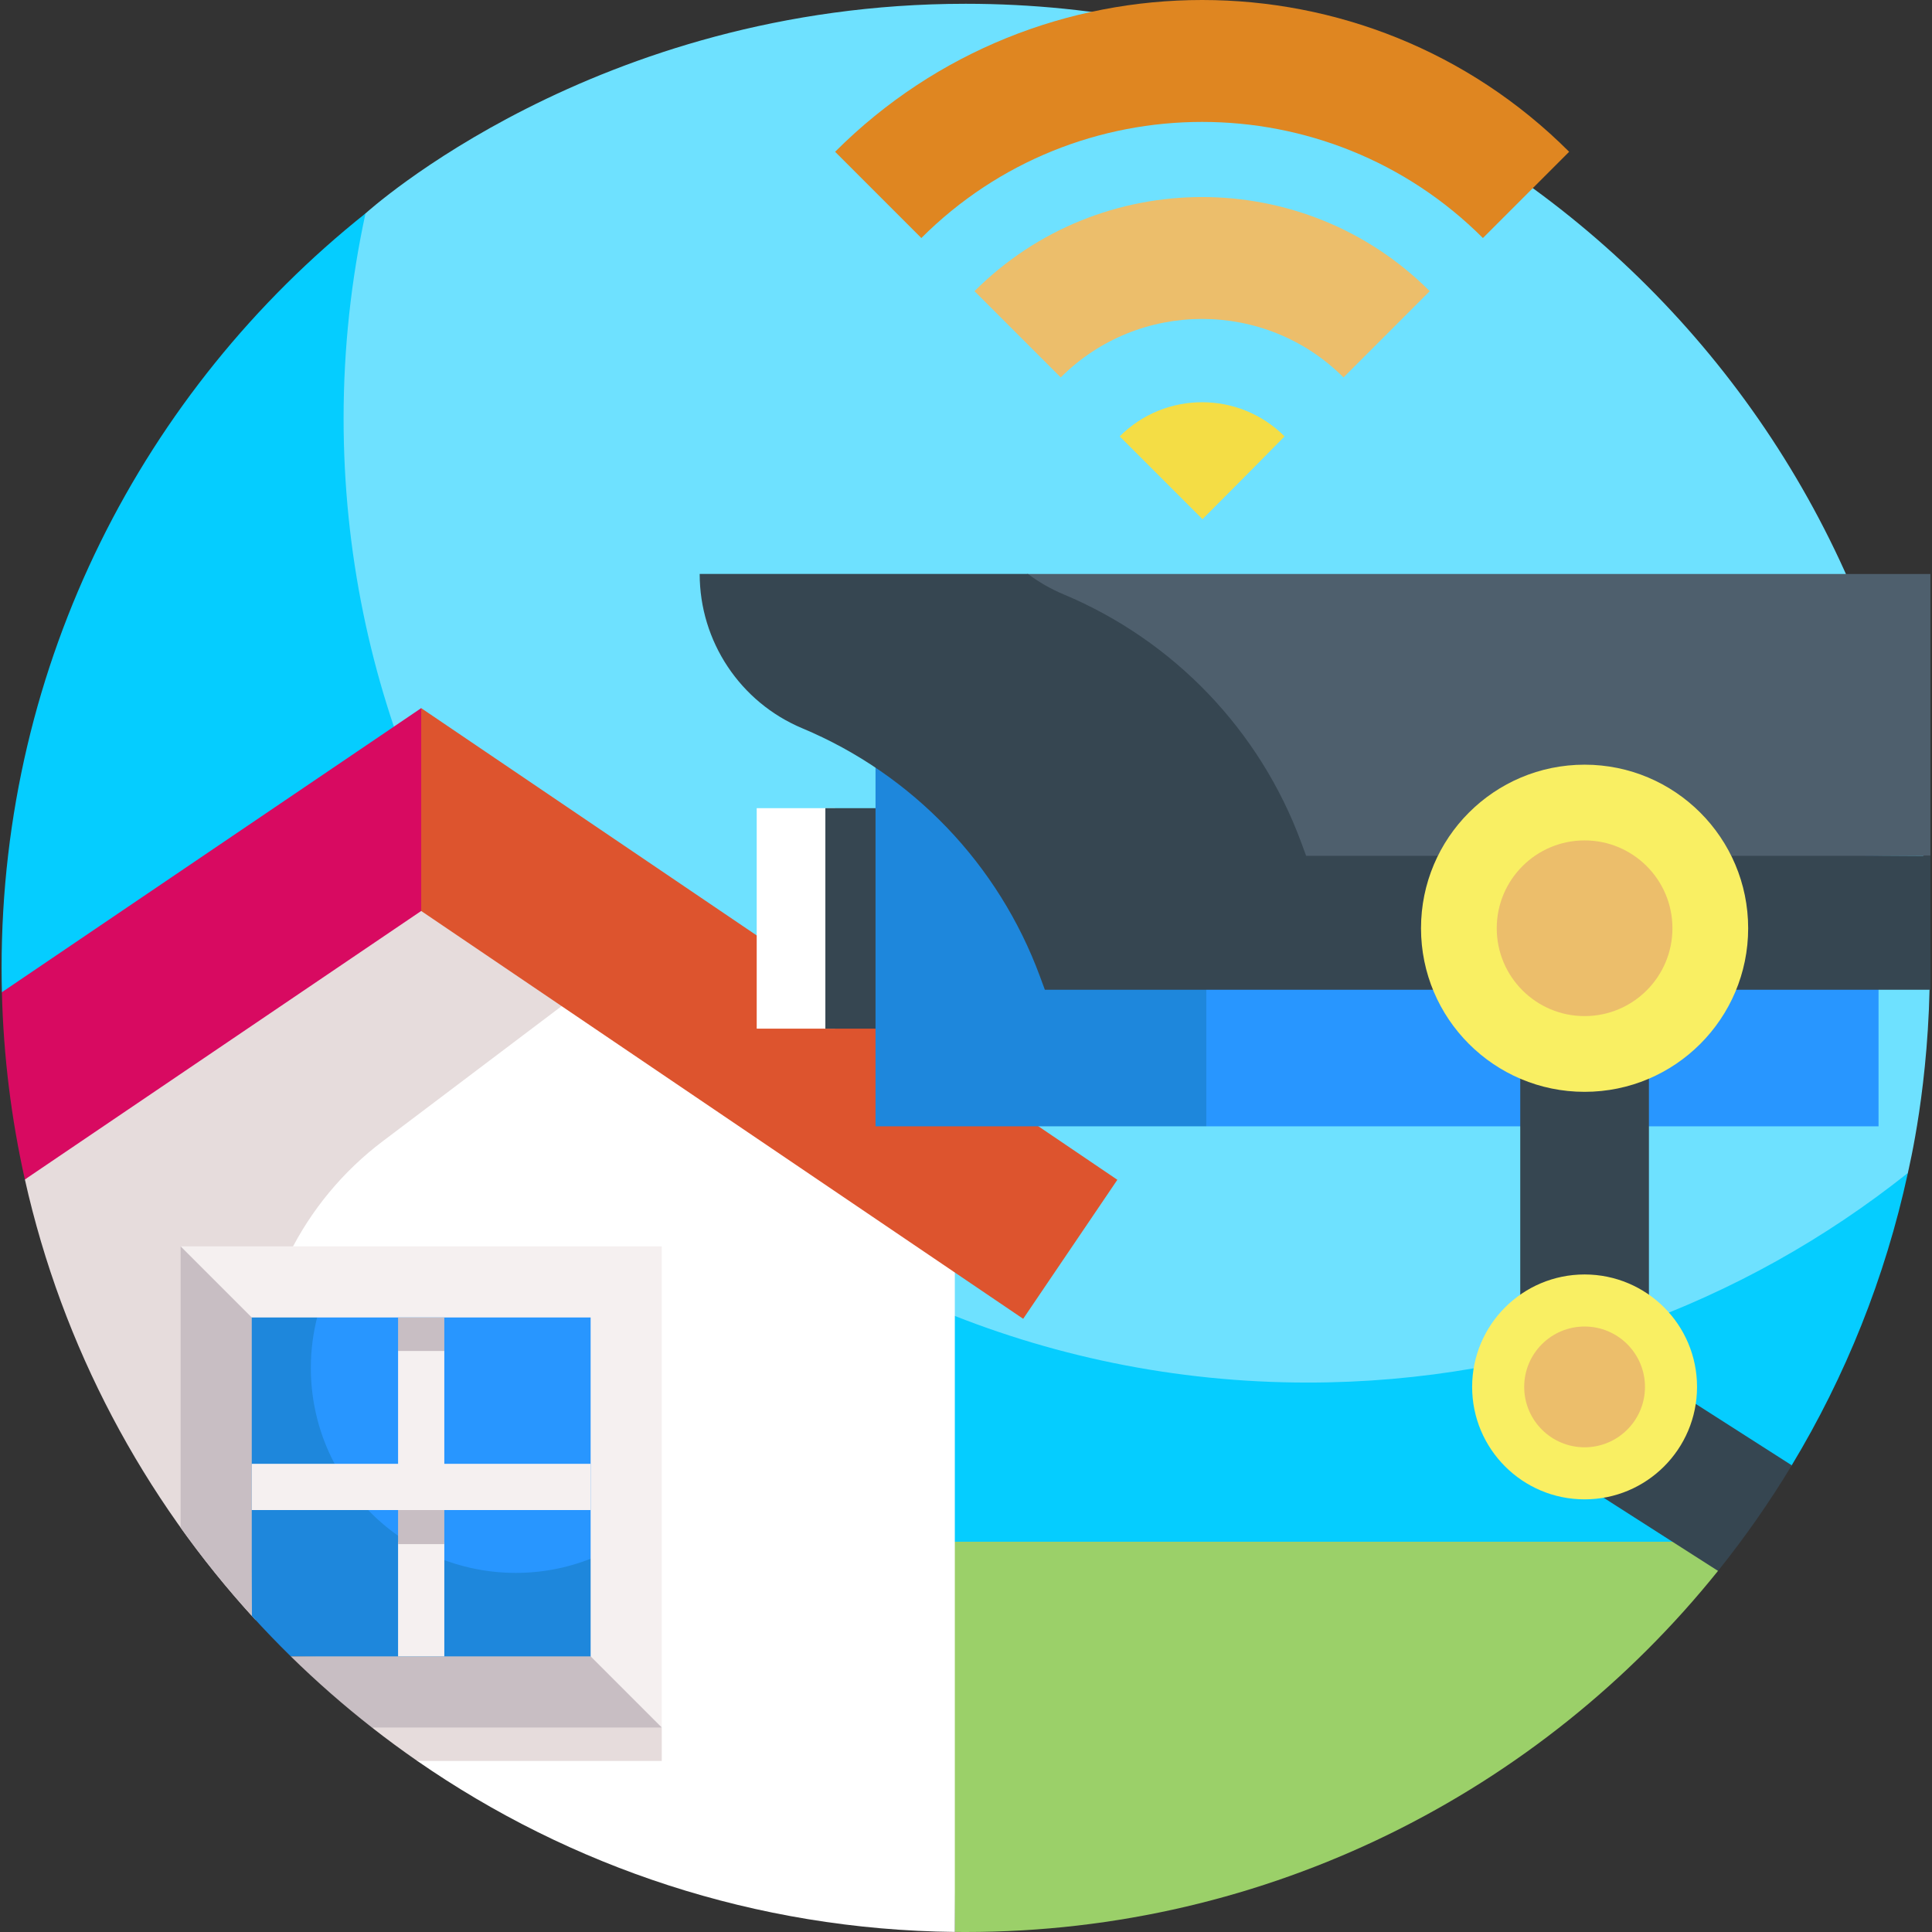 <svg id="Layer_1" enable-background="new 0 0 511 511" height="512" viewBox="0 0 511 511" width="512" xmlns="http://www.w3.org/2000/svg"><rect x="0" y="0" width="511" height="511" fill="#333333" stroke="none"/><g><g><g><path d="m255.419 1c-98.131 0-158.58 55.352-158.747 55.445 0 0-2.513 3.137-2.983 5.222-3.818 16.948-7.385 39.663-7.385 56.238 0 140.833 118.763 254.972 259.596 254.972 54.231 0 114.568-25.992 154.949-57.243.903-.699 3.769-5.396 3.769-5.396.178-1.087 5.8-23.477 5.8-54.239.001-140.832-114.166-254.999-254.999-254.999z" fill="#6ee1ff"/></g><path d="m345.878 365.679c-140.833 0-255-114.167-255-255 0-18.615 2.007-36.753 5.795-54.234-58.645 46.72-96.254 118.747-96.254 199.555 0 2.151.027 4.295.08 6.433l246.215 147.034h204.11l23.076-21.908c14.179-23.497 24.697-49.519 30.72-77.32-43.561 34.695-98.726 55.44-158.742 55.44z" fill="#05cdff"/></g><path d="m453.3 407.775h-201.842l1.089 103.209c.956.011 1.914.016 2.872.016 79.988 0 152.034-37.032 198.983-95.511z" fill="#9bd069"/><g><path d="m111.402 214.122-63.628 115.531 62.611 136.113c40.442 28.015 89.377 44.635 142.162 45.218v-193.497z" fill="#fff"/><path d="m111.402 214.122-104.823 97.84c9.922 44.312 31.378 84.268 61.05 116.551v-59.197c0-26.508 12.434-51.48 33.587-67.455l63.996-48.332z" fill="#e6dcdc"/><g><g><g><path d="m270.624 348.815-159.222-107.869-15.374-16.481 15.374-37.167 184.132 124.746z" fill="#dd542e"/></g></g></g><path d="m6.579 311.962 104.823-71.016v-53.648l-110.903 75.135c.42 16.973 2.499 33.535 6.08 49.529z" fill="#d80a61"/><g><path d="m110.385 465.766h64.646v-8.856l-40.844-5.597-35.821 5.597c3.916 3.066 7.924 6.019 12.019 8.856z" fill="#e6dcdc"/><path d="m81.036 339.06h84.587v78.774h-84.587z" fill="#2896ff"/><path d="m136.437 416.019c-29.946 0-54.221-24.276-54.221-54.221 0-4.771.625-9.394 1.785-13.802h-18.383l.97 79.377c3.336 3.674 6.778 7.25 10.321 10.723l80.43 1.608c.221-.186.437-.376.647-.57v-27.588c-6.606 2.87-13.887 4.473-21.549 4.473z" fill="#1e87dc"/><path d="m47.774 329.653 8.814 19.162 10-.348h89.629v89.629 8.153l18.814 10.661v-127.257z" fill="#f5f0f0"/><g fill="#c8bec3"><path d="m66.588 427.373v-78.906l-18.814-18.814v74.396c5.817 8.144 12.101 15.932 18.814 23.324z"/><path d="m76.908 438.096c6.792 6.66 13.956 12.942 21.457 18.814h76.665l-18.814-18.814z"/></g><g><g><path d="m117.517 388.181v-30.858l-6.115-4.428-6.114 4.428v30.858z" fill="#f5f0f0"/></g><g><path d="m105.288 407.886h12.229v30.209h-12.229z" fill="#f5f0f0"/></g></g><g><g><path d="m105.288 348.467h12.229v8.856h-12.229z" fill="#c8bec3"/></g><g><path d="m105.288 392.704h12.229v15.704h-12.229z" fill="#c8bec3"/></g></g><g><g><path d="m66.588 387.167h89.629v12.229h-89.629z" fill="#f5f0f0"/></g></g></g></g><g><g><path d="m339.757 115.417c-12.041-12.041-31.564-12.041-43.605 0l21.896 21.896c12.041-12.041 21.709-21.896 21.709-21.896z" fill="#f4dd45"/></g><g><path d="m392.219 62.956c-40.951-40.949-107.579-40.949-148.53 0l-22.809-22.811c53.526-53.526 140.622-53.526 194.148 0z" fill="#df8621"/></g><g><path d="m355.349 99.824c-20.619-20.621-54.172-20.621-74.791 0l-22.811-22.811c33.198-33.197 87.214-33.197 120.413 0z" fill="#ecbe6b"/></g></g><g><path d="m200.145 213.756h20.735v58.315h-20.735z" fill="#fff"/></g><g><path d="m218.303 213.756h90.428v58.315h-90.428z" fill="#364651"/></g><g><path d="m496.862 297.903h-177.803l-13.099-109.98h190.902z" fill="#2896ff"/></g><g><path d="m231.57 187.923h87.489v109.98h-87.489z" fill="#1e87dc"/></g><g><path d="m271.715 151.809v76.007l238.866-1.453v-74.554z" fill="#4e5f6d"/></g><g><path d="m345.464 226.363-1.287-3.495c-10.926-29.661-33.693-53.445-62.848-65.658-3.408-1.428-6.57-3.251-9.441-5.402h-86.828c0 17.84 10.709 33.936 27.163 40.828 29.156 12.212 51.922 35.996 62.848 65.657l1.287 3.495h234.223v-35.426h-165.117z" fill="#364651"/></g><path d="m473.907 387.564-37.778-24.156v-117.891h-34.035v136.525l52.309 33.448c7.094-8.837 13.615-18.164 19.504-27.926z" fill="#364651"/><g><circle cx="419.112" cy="245.517" fill="#f9ef63" r="43.265"/></g><g><circle cx="419.112" cy="245.517" fill="#ecbe6b" r="23.234"/></g><g><circle cx="419.112" cy="366.827" fill="#f9ef63" r="29.742"/></g><g><circle cx="419.112" cy="366.827" fill="#ecbe6b" r="15.972"/></g></g></svg>